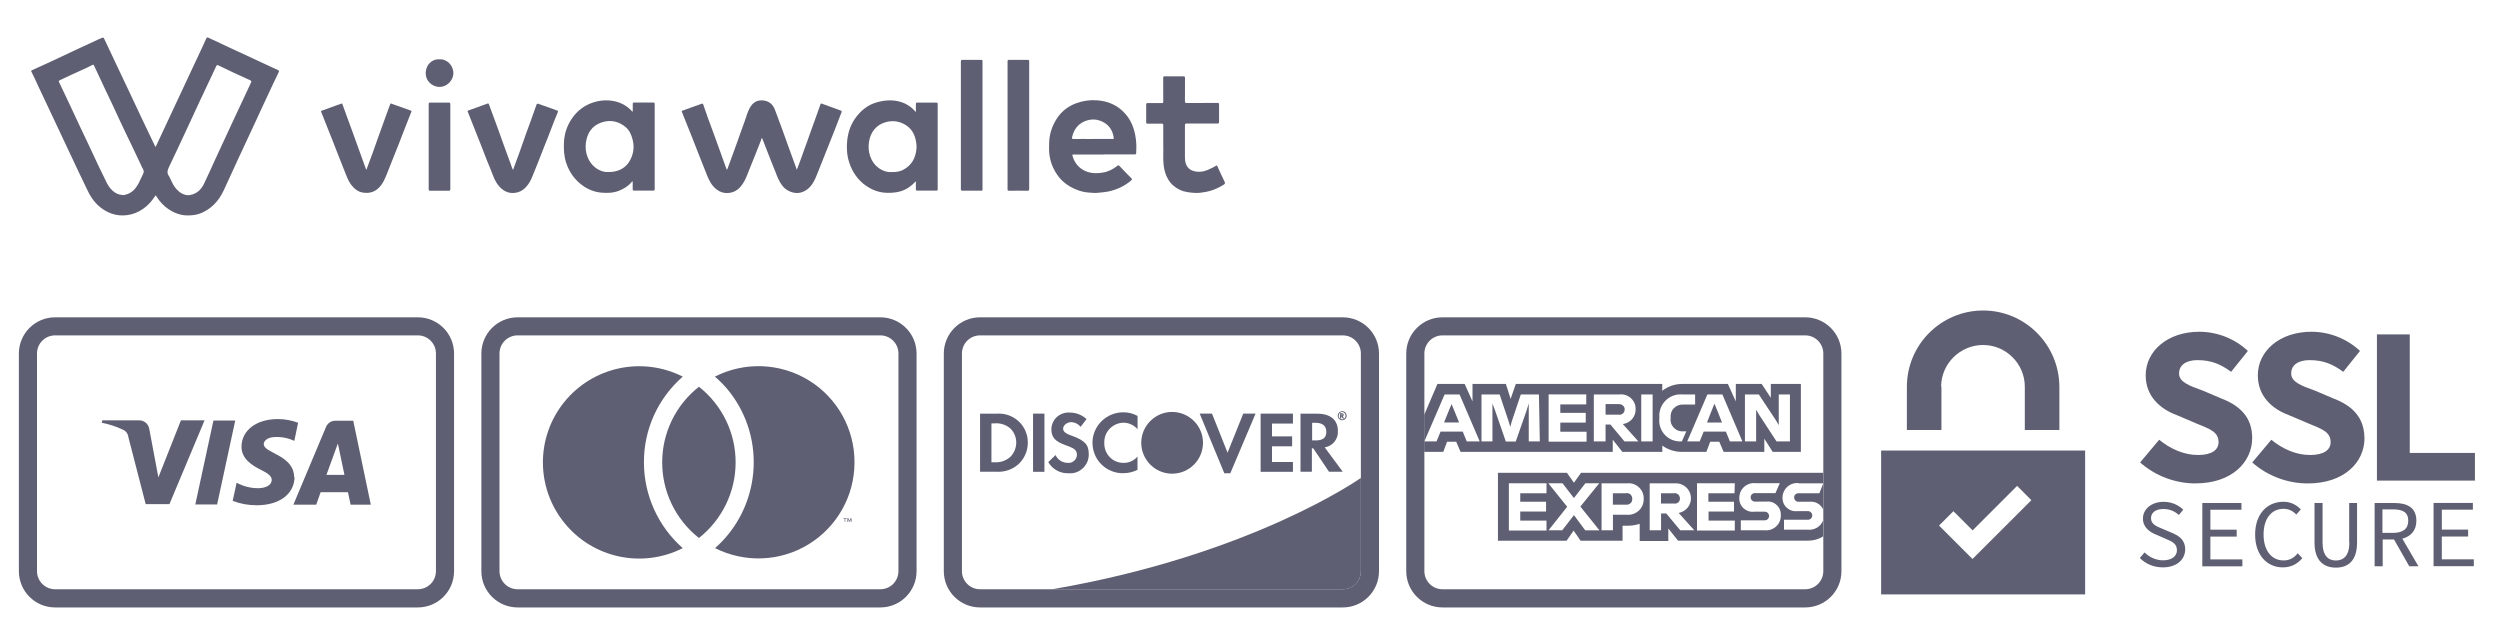 <?xml version="1.0" encoding="UTF-8"?>
<svg id="Layer_1" data-name="Layer 1" xmlns="http://www.w3.org/2000/svg" viewBox="0 0 400 100">
  <defs>
    <style>
      .cls-1, .cls-2 {
        fill: none;
      }

      .cls-3, .cls-4 {
        fill: #5e5f72;
      }

      .cls-2 {
        opacity: 0;
      }

      .cls-4 {
        fill-rule: evenodd;
      }
    </style>
  </defs>
  <g id="cirrus-outline-large">
    <rect class="cls-1" x="77.02" y="50.76" width="69.64" height="46.43" rx="5.8" ry="5.8"/>
    <path class="cls-3" d="m140.85,53.66c1.61,0,2.9,1.3,2.9,2.9v34.82c0,1.61-1.3,2.9-2.9,2.9h-58.03c-1.61,0-2.9-1.3-2.9-2.9v-34.82c0-1.61,1.3-2.9,2.9-2.9h58.03Zm0-2.89h-58.03c-3.21,0-5.8,2.6-5.8,5.8v34.82c0,3.21,2.6,5.8,5.8,5.8h58.03c3.21,0,5.8-2.6,5.8-5.8v-34.82c0-3.21-2.6-5.8-5.8-5.8Z"/>
    <g>
      <g class="cls-2">
        <rect class="cls-3" x="83.76" y="55.4" width="56.14" height="37.15"/>
      </g>
      <path class="cls-3" d="m109.24,87.7c-6.47,3.29-14.38,1.61-18.94-4.04-4.58-5.64-4.58-13.72,0-19.36s12.46-7.32,18.94-4.04c-3.96,3.46-6.24,8.46-6.21,13.72,0,5.24,2.26,10.24,6.21,13.72Z"/>
      <path class="cls-3" d="m135.24,83.51v-.49h.22v-.1h-.51v.1h.2v.49h.09,0Zm1,0v-.59h-.14l-.19.43-.17-.43h-.15v.59h.12v-.44l.17.39h.12l.15-.39v.44h.1-.03,0Z"/>
      <path class="cls-3" d="m136.72,73.98c0,5.34-2.77,10.29-7.32,13.09-4.54,2.8-10.23,3.03-14.99.63,7.26-6.42,8.27-17.41,2.29-25.04-.69-.87-1.47-1.68-2.32-2.4,4.77-2.43,10.46-2.2,15.02.59,4.56,2.8,7.34,7.77,7.32,13.12Z"/>
      <path class="cls-3" d="m111.83,86.08c-3.71-2.92-5.88-7.37-5.88-12.1s2.17-9.19,5.88-12.1c3.71,2.92,5.87,7.37,5.87,12.1s-2.17,9.17-5.87,12.1h0Z"/>
    </g>
  </g>
  <g id="discover-outline-large">
    <rect class="cls-1" x="151.01" y="50.76" width="69.64" height="46.43" rx="5.8" ry="5.8"/>
    <path class="cls-3" d="m214.84,53.66c1.61,0,2.9,1.3,2.9,2.9v34.82c0,1.61-1.3,2.9-2.9,2.9h-58.03c-1.61,0-2.9-1.3-2.9-2.9v-34.82c0-1.61,1.3-2.9,2.9-2.9h58.03Zm0-2.89h-58.03c-3.21,0-5.8,2.6-5.8,5.8v34.82c0,3.21,2.6,5.8,5.8,5.8h58.03c3.21,0,5.8-2.6,5.8-5.8v-34.82c0-3.21-2.6-5.8-5.8-5.8Z"/>
    <g>
      <path class="cls-3" d="m217.74,76.48v14.91c0,1.61-1.3,2.9-2.9,2.9h-46.54c32.04-5.49,49.44-17.82,49.44-17.82h0Z"/>
      <path class="cls-3" d="m159.47,66.19h-2.66v9.29h2.66c1.21.07,2.39-.32,3.32-1.07,1.05-.88,1.66-2.19,1.66-3.56.02-1.3-.51-2.56-1.47-3.44-.95-.88-2.24-1.33-3.53-1.22h.02,0Zm2.11,6.97c-.69.58-1.58.87-2.48.8h-.47v-6.22h.47c.88-.09,1.79.19,2.48.75.66.59,1.02,1.44,1.02,2.32s-.37,1.75-1.02,2.36h0Z"/>
      <rect class="cls-3" x="165.29" y="66.18" width="1.82" height="9.31"/>
      <path class="cls-3" d="m171.56,69.75c-1.09-.39-1.46-.68-1.46-1.17s.56-1.04,1.34-1.04c.56.03,1.1.31,1.46.75l.95-1.24c-.75-.68-1.71-1.05-2.73-1.04-.75-.05-1.47.22-2.02.71s-.87,1.21-.88,1.95c0,1.29.58,1.95,2.27,2.56.44.14.86.32,1.27.54.34.2.55.56.55.97,0,.37-.17.73-.44.98-.27.24-.64.39-1.01.34-.84,0-1.62-.47-1.97-1.25l-1.17,1.13c.69,1.17,1.95,1.85,3.3,1.78.84.07,1.66-.24,2.26-.83.61-.58.95-1.39.92-2.24,0-1.48-.59-2.15-2.66-2.92l.02.02h0Z"/>
      <path class="cls-3" d="m174.8,70.85c0,1.3.51,2.56,1.44,3.47s2.19,1.42,3.49,1.39c.8,0,1.58-.19,2.27-.54v-2.12c-.55.64-1.34,1.01-2.19,1.01-.86.02-1.68-.32-2.26-.93s-.9-1.44-.86-2.29c-.03-.83.27-1.64.86-2.24.56-.59,1.36-.95,2.19-.97.87,0,1.7.39,2.27,1.04v-2.12c-.69-.39-1.46-.58-2.24-.58-1.3-.02-2.57.49-3.51,1.41s-1.46,2.15-1.47,3.47h-.02.02Z"/>
      <polygon class="cls-3" points="196.41 72.43 193.92 66.18 191.95 66.18 195.89 75.72 196.85 75.72 200.89 66.18 198.92 66.18 196.41 72.43"/>
      <polygon class="cls-3" points="201.7 75.49 206.87 75.49 206.87 73.92 203.52 73.92 203.52 71.41 206.74 71.41 206.74 69.82 203.52 69.82 203.52 67.77 206.87 67.77 206.87 66.18 201.7 66.18 201.7 75.49"/>
      <path class="cls-3" d="m211.94,71.58c1.3-.2,2.22-1.34,2.12-2.66,0-1.73-1.21-2.73-3.29-2.73h-2.69v9.29h1.82v-3.75h.22l2.52,3.75h2.2l-2.9-3.92h0Zm-1.46-1.12h-.54v-2.81h.54c1.12,0,1.73.46,1.73,1.46s-.64,1.36-1.73,1.36h0Z"/>
      <path class="cls-3" d="m192.48,70.85c0,2.73-2.22,4.94-4.94,4.94s-4.94-2.22-4.94-4.94,2.22-4.94,4.94-4.94,4.94,2.22,4.94,4.94h0Z"/>
      <path class="cls-3" d="m214.84,66.59c.1-.03.17-.12.15-.23,0-.15-.12-.24-.31-.24h-.27v.84h.19v-.35l.26.35h.22l-.24-.37h.02,0Zm-.19-.12h0v-.2h0c.09,0,.14,0,.14.09s.03.12-.12.12h-.03l.02-.02h0Z"/>
      <path class="cls-3" d="m214.75,65.8c-.19,0-.37.08-.51.22s-.2.32-.2.51c0,.39.32.71.71.71s.71-.32.71-.71c0-.2-.08-.39-.22-.54s-.34-.22-.54-.2l.02.02h0Zm.37,1.15c-.09.1-.23.17-.37.15-.15,0-.31-.07-.41-.17s-.17-.26-.15-.41c0-.15.07-.31.15-.41.1-.1.24-.19.41-.19.15,0,.29.08.39.19.1.1.15.26.15.41,0,.17-.07.32-.19.43h0Z"/>
    </g>
  </g>
  <g id="americanexpress-outline-large">
    <rect class="cls-1" x="225" y="50.76" width="69.64" height="46.43" rx="5.8" ry="5.8"/>
    <path class="cls-3" d="m288.83,53.66c1.61,0,2.9,1.3,2.9,2.9v34.82c0,1.61-1.3,2.9-2.9,2.9h-58.03c-1.61,0-2.9-1.3-2.9-2.9v-34.82c0-1.61,1.3-2.9,2.9-2.9h58.03Zm0-2.89h-58.03c-3.21,0-5.8,2.6-5.8,5.8v34.82c0,3.21,2.6,5.8,5.8,5.8h58.03c3.21,0,5.8-2.6,5.8-5.8v-34.82c0-3.21-2.6-5.8-5.8-5.8Z"/>
    <g>
      <polygon class="cls-3" points="232.73 65.81 233.45 67.59 231.05 67.59 231.77 65.81 232.25 64.65 232.73 65.81"/>
      <path class="cls-3" d="m258.97,64.7h-2.07v1.65h2.11c.24.03.47-.03.66-.2s.27-.39.27-.63-.1-.47-.29-.64c-.19-.15-.43-.23-.68-.19h-.02,0Zm0,0h-2.07v1.65h2.11c.24.03.47-.03.66-.2s.27-.39.27-.63-.1-.47-.29-.64c-.19-.15-.43-.23-.68-.19h-.02,0Zm0,0h-2.07v1.65h2.11c.24.03.47-.03.66-.2s.27-.39.27-.63-.1-.47-.29-.64c-.19-.15-.43-.23-.68-.19h-.02,0Zm15.85,1.12l-.52-1.17h0l-.47,1.17-.7,1.78h2.37l-.68-1.78Zm0,0l-.52-1.17h0l-.47,1.17-.7,1.78h2.37l-.68-1.78Zm-15.85-1.12h-2.07v1.65h2.11c.24.03.47-.03.66-.2s.27-.39.27-.63-.1-.47-.29-.64c-.19-.15-.43-.23-.68-.19h-.02,0Zm0,0h-2.07v1.65h2.11c.24.03.47-.03.66-.2s.27-.39.27-.63-.1-.47-.29-.64c-.19-.15-.43-.23-.68-.19h-.02,0Zm15.85,1.12l-.52-1.17h0l-.47,1.17-.7,1.78h2.37l-.68-1.78Zm0,0l-.52-1.17h0l-.47,1.17-.7,1.78h2.37l-.68-1.78Zm-15.85-1.12h-2.07v1.65h2.11c.24.03.47-.03.66-.2s.27-.39.27-.63-.1-.47-.29-.64c-.19-.15-.43-.23-.68-.19h-.02,0Zm0,0h-2.07v1.65h2.11c.24.03.47-.03.66-.2s.27-.39.27-.63-.1-.47-.29-.64c-.19-.15-.43-.23-.68-.19h-.02,0Zm15.85,1.12l-.52-1.17h0l-.47,1.17-.7,1.78h2.37l-.68-1.78Zm0,0l-.52-1.17h0l-.47,1.17-.7,1.78h2.37l-.68-1.78Zm-15.85-1.12h-2.07v1.65h2.11c.24.03.47-.03.66-.2s.27-.39.27-.63-.1-.47-.29-.64c-.19-.15-.43-.23-.68-.19h-.02,0Zm0,0h-2.07v1.65h2.11c.24.03.47-.03.66-.2s.27-.39.27-.63-.1-.47-.29-.64c-.19-.15-.43-.23-.68-.19h-.02,0Zm15.85,1.12l-.52-1.17h0l-.47,1.17-.7,1.78h2.37l-.68-1.78Zm0,0l-.52-1.17h0l-.47,1.17-.7,1.78h2.37l-.68-1.78Zm-15.85-1.12h-2.07v1.65h2.11c.24.03.47-.03.66-.2s.27-.39.27-.63-.1-.47-.29-.64c-.19-.15-.43-.23-.68-.19h-.02,0Zm0,0h-2.07v1.65h2.11c.24.03.47-.03.66-.2s.27-.39.27-.63-.1-.47-.29-.64c-.19-.15-.43-.23-.68-.19h-.02,0Zm15.85,1.12l-.52-1.17h0l-.47,1.17-.7,1.78h2.37l-.68-1.78Zm0,0l-.52-1.17h0l-.47,1.17-.7,1.78h2.37l-.68-1.78Zm-15.85-1.12h-2.07v1.65h2.11c.24.03.47-.03.66-.2s.27-.39.27-.63-.1-.47-.29-.64c-.19-.15-.43-.23-.68-.19h-.02,0Zm24.36-3.27v2.22l-1.46-2.22h-4.14v2.8l-1.27-2.8h-7.16c-1.21-.03-2.39.35-3.34,1.1v-1.1h-23.43l-.83,2.4-.76-2.4h-5.34v2.8l-1.25-2.8h-4.36l-2.12,4.95v5.92h3.05l.61-1.62h1.46l.7,1.62h24.35v-1.95l1.54,1.95h6.39v-1c.95.68,2.08,1.02,3.24,1h3.81l.61-1.62h1.46l.69,1.62h6.51v-2.11l1.34,2.11h4.51v-10.87h-4.82,0Zm-48.65,9.19l-.64-1.56h-3.55l-.64,1.56h-1.95l3.24-7.51h2.39l3.22,7.51h-2.07Zm11.7,0h-1.78v-6.07h0l-.35,1.15-1.73,4.94h-1.59l-1.71-4.94-.43-1.15h0v6.07h-1.75v-7.51h2.9l1.46,4.36.24.83h0l.23-.83,1.46-4.36h2.9l.14,7.51h0Zm7.43-5.92h-4.16v1.36h4.07v1.56h-4.07v1.46h4.2v1.59h-6.07v-7.57h6.02v1.61h0Zm6.1,5.92l-2.24-2.69h-.78v2.69h-1.88v-7.51h4.1c.68-.08,1.34.15,1.83.59.51.46.78,1.1.76,1.78.03,1.19-.86,2.22-2.05,2.37l2.49,2.77h-2.26.03Zm4.51,0h-1.82v-7.51h1.82v7.51Zm4.68,0h-.12c-.98.05-1.93-.32-2.6-1.04s-1-1.68-.88-2.66v-.1c-.09-1,.26-1.97.95-2.69s1.66-1.09,2.66-1.02h2.11v1.62h-1.95c-.55-.03-1.09.2-1.46.59-.39.39-.56.95-.51,1.49v.1c-.08.55.1,1.1.49,1.51s.92.63,1.47.59h.55l-.7,1.59h-.02v.02h0Zm7.68,0l-.64-1.56h-3.55l-.64,1.56h-1.99l3.22-7.51h2.4l3.2,7.51h-2,0Zm9.58,0h-2.12l-2.77-4.24-.49-.83h0v5.07h-1.79v-7.51h2.22l2.68,4.05.51.86h0v-4.91h1.79v7.51s-.02,0-.02,0Zm-12.05-5.97h0l-.47,1.17-.7,1.78h2.37l-.7-1.78-.47-1.17h-.02Zm-15.4,0h-2v1.65h2.11c.24.03.47-.03.66-.2s.27-.39.27-.63-.12-.46-.31-.61-.43-.22-.66-.19l-.07-.05-.02.02h0Zm0,0h-2v1.65h2.11c.24.03.47-.03.66-.2s.27-.39.27-.63-.12-.46-.31-.61-.43-.22-.66-.19l-.07-.05-.02.02h0Zm15.87,1.13l-.46-1.12h0l-.47,1.17-.7,1.78h2.37l-.71-1.82h-.02Zm0,0l-.46-1.12h0l-.47,1.17-.7,1.78h2.37l-.71-1.82h-.02Zm-15.82-1.09h-2.07v1.65h2.11c.24.03.47-.03.66-.2s.27-.39.27-.63-.1-.47-.29-.64c-.19-.15-.43-.23-.68-.19h-.02,0Zm0,0h-2.07v1.65h2.11c.24.03.47-.03.66-.2s.27-.39.27-.63-.1-.47-.29-.64c-.19-.15-.43-.23-.68-.19h-.02,0Zm15.85,1.12l-.52-1.17h0l-.47,1.17-.7,1.78h2.37l-.68-1.78Zm0,0l-.52-1.17h0l-.47,1.17-.7,1.78h2.37l-.68-1.78Zm-15.85-1.12h-2.07v1.65h2.11c.24.03.47-.03.66-.2s.27-.39.27-.63-.1-.47-.29-.64c-.19-.15-.43-.23-.68-.19h-.02,0Zm0,0h-2.07v1.65h2.11c.24.03.47-.03.66-.2s.27-.39.27-.63-.1-.47-.29-.64c-.19-.15-.43-.23-.68-.19h-.02,0Zm15.85,1.12l-.52-1.17h0l-.47,1.17-.7,1.78h2.37l-.68-1.78Zm0,0l-.52-1.17h0l-.47,1.17-.7,1.78h2.37l-.68-1.78Zm-15.85-1.12h-2.07v1.65h2.11c.24.03.47-.03.66-.2s.27-.39.27-.63-.1-.47-.29-.64c-.19-.15-.43-.23-.68-.19h-.02,0Zm0,0h-2.07v1.65h2.11c.24.03.47-.03.66-.2s.27-.39.27-.63-.1-.47-.29-.64c-.19-.15-.43-.23-.68-.19h-.02,0Zm15.85,1.12l-.52-1.17h0l-.47,1.17-.7,1.78h2.37l-.68-1.78Zm0,0l-.52-1.17h0l-.47,1.17-.7,1.78h2.37l-.68-1.78Zm-15.85-1.12h-2.07v1.65h2.11c.24.03.47-.03.66-.2s.27-.39.27-.63-.1-.47-.29-.64c-.19-.15-.43-.23-.68-.19h-.02,0Zm0,0h-2.07v1.65h2.11c.24.03.47-.03.66-.2s.27-.39.27-.63-.1-.47-.29-.64c-.19-.15-.43-.23-.68-.19h-.02,0Zm0,0h-2.07v1.65h2.11c.24.03.47-.03.66-.2s.27-.39.27-.63-.1-.47-.29-.64c-.19-.15-.43-.23-.68-.19h-.02,0Zm0,0h-2.07v1.65h2.11c.24.03.47-.03.66-.2s.27-.39.27-.63-.1-.47-.29-.64c-.19-.15-.43-.23-.68-.19h-.02,0Zm0,0h-2.07v1.65h2.11c.24.03.47-.03.66-.2s.27-.39.27-.63-.1-.47-.29-.64c-.19-.15-.43-.23-.68-.19h-.02,0Z"/>
      <path class="cls-3" d="m260.21,78.92h-2.14v1.83h2.14c.24.02.49-.08.68-.24s.27-.41.27-.68c.02-.26-.08-.51-.26-.69s-.43-.27-.69-.24c0,0,0,.02,0,.02Zm0,0h-2.14v1.83h2.14c.24.02.49-.08.68-.24s.27-.41.27-.68c.02-.26-.08-.51-.26-.69s-.43-.27-.69-.24c0,0,0,.02,0,.02Zm0,0h-2.14v1.83h2.14c.24.02.49-.08.68-.24s.27-.41.27-.68c.02-.26-.08-.51-.26-.69s-.43-.27-.69-.24c0,0,0,.02,0,.02Zm7.66,0h-2.11v1.65h2.11c.23.03.47-.03.64-.19.19-.15.27-.39.27-.61,0-.24-.09-.47-.26-.64-.19-.17-.43-.24-.66-.22,0,0,0,0,0,0Zm0,0h-2.11v1.65h2.11c.23.03.47-.03.64-.19.19-.15.27-.39.27-.61,0-.24-.09-.47-.26-.64-.19-.17-.43-.24-.66-.22,0,0,0,0,0,0Zm-7.66,0h-2.14v1.83h2.14c.24.02.49-.08.68-.24s.27-.41.27-.68c.02-.26-.08-.51-.26-.69s-.43-.27-.69-.24c0,0,0,.02,0,.02Zm0,0h-2.14v1.83h2.14c.24.02.49-.08.68-.24s.27-.41.27-.68c.02-.26-.08-.51-.26-.69s-.43-.27-.69-.24c0,0,0,.02,0,.02Zm7.66,0h-2.11v1.65h2.11c.23.03.47-.03.64-.19.19-.15.27-.39.27-.61,0-.24-.09-.47-.26-.64-.19-.17-.43-.24-.66-.22,0,0,0,0,0,0Zm23.21,0h-3.29c-.19-.02-.37.05-.51.17s-.22.31-.22.49.08.39.22.51c.14.14.32.2.52.19h1.73c.92-.1,1.8.39,2.19,1.25v-4.16l-.63,1.56h-.02,0Zm-23.14,0h-2.17v1.65h2.11c.23.03.47-.03.64-.19.19-.15.27-.39.27-.61,0-.24-.09-.47-.26-.64-.19-.17-.43-.24-.66-.22h.08-.02s0,0,0,0Zm-7.66,0h-2.22v1.83h2.14c.24.02.49-.08.68-.24s.27-.41.27-.68c.02-.26-.08-.51-.26-.69s-.43-.27-.69-.24h.08s0,.02,0,.02Zm27.56-1.59h3.87v-1.68h-38.75l-1.13,1.59-1.12-1.59h-11.04v10.87h10.98l1.13-1.62,1.12,1.62h6.71v-2.4h.75c.68,0,1.34-.1,1.99-.31v2.75h4.58v-2l1.56,1.95h20.77c.86,0,1.7-.22,2.43-.68v-2.54c-.39.97-1.37,1.56-2.42,1.46h-3.83v-1.59h3.83c.39,0,.69-.31.69-.69s-.31-.69-.69-.69h-1.71c-.63.08-1.24-.14-1.7-.56-.46-.43-.69-1.04-.66-1.66.02-.66.31-1.27.8-1.7s1.15-.63,1.79-.56l.05.05v-.02h0Zm-40.4,1.59h-4.2v1.36h4.13v1.56h-4.13v1.46h4.2v1.59h-6.02v-7.57h6.02v1.61h0Zm6.19,5.92l-1.8-2.42-1.87,2.42h-2.19l2.98-3.76-3.02-3.76h2.27l1.83,2.37,1.83-2.37h2.22l-3.02,3.73,3.05,3.8h-2.31.03,0Zm6.7-2.48h-2.26v2.48h-1.82v-7.51h4.13c.69-.07,1.36.19,1.85.64.51.47.78,1.13.76,1.8.03.7-.23,1.41-.75,1.9-.51.49-1.21.75-1.93.69h.03,0Zm8.51,2.48l-2.24-2.69h-.83v2.69h-1.82v-7.51h4.08c1.25-.07,2.36.86,2.51,2.11s-.7,2.4-1.95,2.63l2.49,2.77h-2.26.02Zm8.7-5.92h-4.2v1.36h4.1v1.56h-4.07v1.46h4.2v1.59h-6.05v-7.57h6.05l-.05,1.59.02.02h0Zm4.77,5.92h-3.78v-1.59h3.83c.39,0,.69-.31.69-.69s-.31-.69-.69-.69h-1.71c-.63.08-1.24-.14-1.7-.56-.46-.43-.69-1.04-.66-1.66,0-.68.27-1.3.78-1.76.49-.44,1.17-.66,1.82-.58h3.88l-.7,1.59h-3.24c-.19-.02-.37.05-.51.17s-.22.31-.22.49.08.39.22.51c.14.14.32.2.52.19h1.75c.61-.08,1.22.1,1.68.54.46.41.69,1.02.66,1.64.02.68-.24,1.33-.75,1.79-.49.46-1.17.69-1.83.61h-.05v.03h0Zm-14.51-5.92h-2.03v1.65h2.11c.23.03.47-.03.64-.19.19-.15.27-.39.27-.61,0-.24-.09-.47-.26-.64-.19-.17-.43-.24-.66-.22,0,0-.08,0-.08,0Zm-7.65,0h-2.08v1.83h2.14c.24.02.49-.08.68-.24s.27-.41.27-.68c.02-.26-.08-.51-.26-.69s-.43-.27-.69-.24h-.08l.02.02s0,0,0,0Zm0,0h-2.08v1.83h2.14c.24.02.49-.08.68-.24s.27-.41.27-.68c.02-.26-.08-.51-.26-.69s-.43-.27-.69-.24h-.08l.02.02s0,0,0,0Zm7.65,0h-2.03v1.65h2.11c.23.03.47-.03.64-.19.19-.15.27-.39.27-.61,0-.24-.09-.47-.26-.64-.19-.17-.43-.24-.66-.22,0,0-.08,0-.08,0Zm0,0h-2.03v1.65h2.11c.23.03.47-.03.64-.19.19-.15.27-.39.27-.61,0-.24-.09-.47-.26-.64-.19-.17-.43-.24-.66-.22,0,0-.08,0-.08,0Zm-7.65,0h-2.08v1.83h2.14c.24.02.49-.08.68-.24s.27-.41.27-.68c.02-.26-.08-.51-.26-.69s-.43-.27-.69-.24h-.08l.02.02s0,0,0,0Zm0,0h-2.08v1.83h2.14c.24.02.49-.08.68-.24s.27-.41.27-.68c.02-.26-.08-.51-.26-.69s-.43-.27-.69-.24h-.08l.02.02s0,0,0,0Zm7.65,0h-2.03v1.65h2.11c.23.03.47-.03.64-.19.19-.15.27-.39.27-.61,0-.24-.09-.47-.26-.64-.19-.17-.43-.24-.66-.22,0,0-.08,0-.08,0Zm0,0h-2.03v1.65h2.11c.23.03.47-.03.64-.19.19-.15.27-.39.27-.61,0-.24-.09-.47-.26-.64-.19-.17-.43-.24-.66-.22,0,0-.08,0-.08,0Zm-7.65,0h-2.08v1.83h2.14c.24.02.49-.08.68-.24s.27-.41.27-.68c.02-.26-.08-.51-.26-.69s-.43-.27-.69-.24h-.08l.02.02s0,0,0,0Z"/>
    </g>
  </g>
  <g id="visa-outline-large">
    <rect class="cls-1" x="3.01" y="50.76" width="69.64" height="46.43" rx="5.8" ry="5.8"/>
    <path class="cls-3" d="m66.85,53.66c1.61,0,2.9,1.3,2.9,2.9v34.82c0,1.61-1.3,2.9-2.9,2.9H8.82c-1.61,0-2.9-1.3-2.9-2.9v-34.82c0-1.61,1.3-2.9,2.9-2.9h58.03-.02,0Zm0-2.89H8.82c-3.21,0-5.8,2.6-5.8,5.8v34.82c0,3.21,2.6,5.8,5.8,5.8h58.03c3.21,0,5.8-2.6,5.8-5.8v-34.82c0-3.21-2.6-5.8-5.8-5.8h-.02,0Z"/>
    <path class="cls-3" d="m37.64,67.28l-2.9,13.43h-3.49l2.9-13.43h3.49Zm14.59,8.7l1.83-5.03,1.05,5.03h-2.89,0Zm3.88,4.77h3.22l-2.81-13.43h-2.9c-.64,0-1.21.39-1.46,1l-5.22,12.43h3.66l.7-2h4.37s.43,2,.43,2Zm-9.05-4.36c0-3.61-4.86-3.87-4.86-5.32,0-.47.46-1,1.46-1.12,1.17-.12,2.36.09,3.43.59l.61-2.9c-1.04-.39-2.14-.59-3.26-.59-3.43,0-5.8,1.83-5.8,4.44,0,1.93,1.73,3,3.03,3.64s1.82,1.09,1.8,1.66c0,.9-1.07,1.3-2.08,1.32-1.24.02-2.44-.29-3.53-.87l-.63,2.9c1.22.47,2.54.71,3.85.7,3.64,0,6.04-1.8,6.05-4.59m-14.39-9.02l-5.63,13.43h-3.8l-2.77-10.72c-.05-.51-.37-.97-.83-1.17-1.09-.52-2.24-.9-3.43-1.13l.09-.39h5.9c.8,0,1.48.58,1.61,1.36l1.46,7.77,3.61-9.13h3.78v-.02h0Z"/>
  </g>
  <path id="Layer" class="cls-4" d="m300.98,72.09h32.64v23.01h-32.64v-23.01Zm9.26,11.99l5.36,5.36,9.42-9.41-2.28-2.29-7.12,7.12-3.07-3.07-2.28,2.28h0Zm.39-22.2v6.92h-5.53v-6.92c0-6.73,5.47-12.2,12.2-12.2s12.17,5.47,12.2,12.2v6.92h-5.53v-6.92c0-3.68-3-6.68-6.68-6.68s-6.71,3-6.71,6.68h.05Zm40.68,15.47c-3.16,0-6.39-1.14-8.89-3.36l3.05-3.63c1.77,1.45,3.95,2.44,6.21,2.44s3.29-.86,3.29-2.05c0-1.66-1.39-2.11-3.63-3.03l-3.03-1.29c-2.63-.97-5-2.97-5-6.39,0-3.89,3.52-6.96,8.57-6.96,2.84,0,5.66,1.08,7.78,3.07l-2.68,3.34c-1.64-1.18-3.1-1.87-5.39-1.87-1.77,0-2.94.76-2.94,2.13s1.58,1.95,3.83,2.76l2.84,1.21c3.08,1.16,5.03,3.05,5.03,6.36,0,3.86-3.26,7.26-9.05,7.26h0Zm27.01-7.26c0,3.89-3.26,7.26-9.07,7.26-3.16,0-6.39-1.14-8.89-3.36l3.05-3.63c1.77,1.45,3.94,2.44,6.2,2.44s3.29-.86,3.29-2.05c0-1.66-1.39-2.11-3.63-3.03l-3.03-1.29c-2.63-.97-4.99-2.97-4.99-6.39,0-3.89,3.52-6.96,8.57-6.96,2.84,0,5.66,1.08,7.78,3.07l-2.68,3.34c-1.63-1.18-3.1-1.87-5.39-1.87-1.77,0-2.94.76-2.94,2.13s1.58,1.95,3.83,2.76l2.84,1.21c3.1,1.16,5.02,3.05,5.05,6.36h0Zm17.67,2.36v4.45h-15.68v-23.4h5.25v18.97h10.42,0Zm-46.36,15.44c0,1.61-1.33,2.89-3.58,2.89-1.49,0-2.76-.58-3.68-1.5l.76-.89c.76.76,1.81,1.26,2.97,1.26,1.39,0,2.21-.66,2.21-1.61,0-1.08-.79-1.39-1.81-1.84l-1.45-.63c-1-.39-2.18-1.13-2.18-2.6,0-1.55,1.4-2.68,3.32-2.68,1.29,0,2.39.53,3.13,1.26l-.69.84c-.69-.58-1.45-.95-2.5-.95-1.18,0-1.97.55-1.97,1.48,0,.98.95,1.32,1.81,1.68l1.42.6c1.24.5,2.24,1.18,2.24,2.68h0v.02h0Zm4.02,1.61h5.13v1.11h-6.41v-10.13h6.26v1.08h-4.97v3.19h4.21v1.11h-4.21v3.66h0Zm13.99-.98l.73.79c-.79.92-1.79,1.47-3.13,1.47-2.5,0-4.42-1.95-4.42-5.25s1.92-5.25,4.55-5.25c1.21,0,2.18.58,2.76,1.24l-.73.81c-.5-.55-1.18-.92-2.03-.92-1.95,0-3.2,1.58-3.2,4.11s1.26,4.15,3.2,4.15c.95,0,1.66-.39,2.26-1.14h0Zm8.23-1.71v-6.33h1.26v6.32c0,2.91-1.42,4.02-3.39,4.02s-3.42-1.13-3.42-4.02v-6.32h1.29v6.33c0,2.11.92,2.87,2.13,2.87s2.16-.76,2.16-2.87c0,0-.03,0-.03,0Zm8.5-.63l2.58,4.42h-1.47l-2.44-4.29h-1.81v4.29h-1.29v-10.12h3.16c2.06,0,3.52.73,3.52,2.84,0,1.58-.92,2.52-2.24,2.87h0Zm.95-2.87c0-1.34-.87-1.81-2.45-1.81h-1.68v3.76h1.68c1.58,0,2.45-.63,2.45-1.95Zm5.36,6.18h5.13v1.1h-6.44v-10.12h6.29v1.08h-4.97v3.19h4.21v1.1h-4.21v3.66h0Z"/>
  <g>
    <path class="cls-3" d="m5,11.29c.81-.37,1.61-.73,2.41-1.1,1.78-.83,3.56-1.66,5.34-2.5,1.04-.49,2.08-.97,3.13-1.45.08-.04.17-.06.25-.1.42-.19.42-.19.62.23.98,2.07,1.97,4.15,2.94,6.22.41.87.81,1.74,1.23,2.6.6,1.24,1.17,2.49,1.76,3.74.69,1.46,1.38,2.91,2.08,4.36.03.06.04.16.12.16.09,0,.09-.09.12-.15.34-.71.66-1.43,1-2.14.54-1.16,1.08-2.31,1.62-3.47.5-1.06.99-2.12,1.49-3.18,1.08-2.3,2.15-4.6,3.23-6.9.22-.48.45-.96.66-1.44.08-.19.18-.22.36-.13,1.35.64,2.7,1.27,4.06,1.9,2.35,1.09,4.7,2.19,7.05,3.27.18.08.21.16.13.32-.31.63-.61,1.26-.91,1.9-.7,1.49-1.39,2.97-2.08,4.46-.43.91-.84,1.83-1.27,2.75-.69,1.49-1.39,2.97-2.08,4.46-.64,1.39-1.28,2.79-1.92,4.18-.39.85-.75,1.71-1.29,2.48-.73,1.03-1.67,1.82-2.83,2.32-.68.29-1.41.39-2.16.39-1.16,0-2.18-.38-3.12-1.02-.79-.54-1.43-1.23-1.92-2.05-.1-.16-.13-.16-.23,0-.51.8-1.14,1.5-1.93,2.04-.76.52-1.59.86-2.52.98-.84.11-1.66.04-2.45-.23-.68-.23-1.3-.59-1.87-1.05-1.02-.82-1.67-1.89-2.2-3.06-.39-.85-.81-1.68-1.21-2.52-.71-1.49-1.41-2.99-2.11-4.48-.39-.83-.78-1.66-1.17-2.49-.71-1.5-1.42-3-2.12-4.5-.38-.8-.76-1.61-1.14-2.41-.35-.76-.68-1.52-1.07-2.26,0-.05,0-.11,0-.16Zm14.6,19.92c.08,0,.16.01.24,0,.12-.02.23-.05.35-.09.96-.27,1.55-.97,2-1.81.24-.46.43-.95.67-1.41.16-.31.2-.58,0-.88-.13-.19-.2-.42-.3-.62-.85-1.76-1.66-3.55-2.53-5.3-.62-1.26-1.19-2.54-1.78-3.81-.43-.91-.87-1.82-1.3-2.74-.64-1.35-1.28-2.71-1.91-4.07-.07-.16-.14-.15-.27-.08-.45.23-.9.46-1.36.66-1.29.57-2.57,1.18-3.85,1.78-.21.1-.16.18-.1.32.55,1.15,1.09,2.3,1.64,3.46.55,1.18,1.1,2.36,1.65,3.53.42.89.85,1.78,1.27,2.67.54,1.15,1.07,2.3,1.61,3.44.45.94.91,1.87,1.36,2.81.25.52.55,1,.98,1.4.46.43.99.7,1.64.73Zm10.53,0c.08,0,.17.03.24,0,.11-.06.24-.05.35-.08.93-.27,1.52-.91,1.92-1.73.66-1.36,1.27-2.75,1.9-4.12.68-1.47,1.36-2.95,2.05-4.42.43-.93.87-1.86,1.3-2.79.75-1.61,1.5-3.23,2.26-4.83.11-.24.07-.32-.15-.41-.92-.41-1.84-.84-2.76-1.27-.76-.35-1.51-.72-2.26-1.08-.19-.09-.29-.11-.4.13-.43.96-.9,1.92-1.35,2.88-.48,1.01-.95,2.03-1.43,3.04-.64,1.37-1.27,2.74-1.9,4.1-.95,2.03-1.88,4.06-2.86,6.08-.26.54-.37,1,.02,1.5.07.09.1.21.15.31.28.59.54,1.19.98,1.69.52.59,1.14.99,1.94,1.03Z"/>
    <path class="cls-3" d="m127.5,27.14c.17-.44.34-.87.5-1.31.19-.52.38-1.04.56-1.57.2-.54.39-1.08.59-1.62.18-.5.35-1,.53-1.5.21-.59.43-1.17.64-1.76.32-.9.65-1.8.96-2.7.04-.11.05-.15.2-.1.96.36,1.93.7,2.89,1.05.35.13.35.12.22.48-.42,1.08-.83,2.17-1.26,3.25-.48,1.2-.95,2.39-1.43,3.59-.36.89-.7,1.79-1.06,2.67-.23.57-.45,1.15-.78,1.67-.49.77-1.13,1.33-2.04,1.54-.99.23-2.22-.29-2.84-1.11-.52-.68-.83-1.45-1.12-2.24-.25-.66-.52-1.3-.78-1.95-.28-.71-.56-1.43-.84-2.15-.17-.42-.33-.85-.5-1.28-.17.07-.15.24-.19.37-.6,1.51-1.19,3.03-1.81,4.54-.34.85-.63,1.72-1.16,2.49-.47.68-1.08,1.17-1.89,1.33-.82.16-1.58-.01-2.26-.54-.77-.6-1.19-1.43-1.53-2.31-.47-1.18-.93-2.35-1.4-3.53-.33-.84-.66-1.69-.99-2.53-.44-1.1-.88-2.19-1.32-3.29-.1-.25-.18-.5-.29-.74-.06-.12,0-.15.09-.18.58-.21,1.15-.42,1.73-.63.45-.16.9-.31,1.35-.48.14-.05.2-.02.24.1.27.77.53,1.55.81,2.32.3.82.61,1.64.91,2.46.37,1,.73,2.01,1.09,3.02.3.84.6,1.69.91,2.53.01.04.05.07.07.11.03-.03.07-.05.08-.09.15-.38.29-.77.43-1.16.19-.52.38-1.04.57-1.57.2-.54.39-1.08.59-1.63.18-.5.35-1,.53-1.5.21-.6.43-1.19.65-1.79.26-.71.44-1.46.81-2.13.48-.87,1.17-1.3,2.15-1.2.91.09,1.55.61,1.88,1.49.4,1.11.82,2.21,1.23,3.31.35.95.67,1.9,1.02,2.85.36,1,.73,2.01,1.1,3.01.05.13.09.26.13.39.02,0,.04,0,.06,0Z"/>
    <path class="cls-3" d="m104.75,23.45c0,2.26,0,4.52,0,6.78,0,.22-.06.28-.28.27-1-.01-2-.01-3,0-.19,0-.24-.05-.24-.24.01-.36,0-.72,0-1.09,0-.05.03-.11-.04-.14-.06-.02-.09.04-.12.08-.54.68-1.26,1.1-2.06,1.42-.92.36-1.88.37-2.82.29-1.1-.1-2.12-.51-3.02-1.17-1.24-.91-2.08-2.11-2.57-3.56-.36-1.07-.42-2.18-.37-3.29.06-1.37.47-2.63,1.23-3.77.86-1.29,2.02-2.19,3.52-2.66.8-.25,1.61-.36,2.44-.3,1.44.1,2.69.63,3.68,1.71.03.03.03.09.09.07.07-.02.05-.09.05-.13,0-.36,0-.72,0-1.09,0-.15.02-.22.2-.22,1.03,0,2.07.01,3.1,0,.22,0,.21.11.21.26,0,2.26,0,4.52,0,6.78Zm-7.49,4.07c1.48.05,2.67-.52,3.35-1.55.73-1.12.94-2.35.6-3.66-.19-.75-.5-1.45-1.09-1.96-1.14-.96-2.46-1.24-3.87-.76-1.61.54-2.35,1.82-2.52,3.35-.08.73,0,1.48.28,2.19.27.66.66,1.22,1.21,1.66.63.5,1.37.76,2.05.73Z"/>
    <path class="cls-3" d="m146.54,17.92c0-.44,0-.85,0-1.26,0-.18.03-.24.23-.24,1.02,0,2.03,0,3.05,0,.18,0,.21.06.21.22,0,4.55,0,9.09,0,13.64,0,.17-.05.22-.22.22-1.02,0-2.03,0-3.05,0-.17,0-.23-.03-.22-.21.01-.37,0-.74,0-1.11,0-.05.03-.11-.04-.14-.08-.02-.07.06-.1.09-.79.84-1.72,1.41-2.87,1.61-.66.12-1.33.14-1.99.09-1.07-.09-2.06-.48-2.95-1.09-1.34-.93-2.21-2.2-2.71-3.73-.38-1.14-.45-2.32-.33-3.5.14-1.4.6-2.71,1.47-3.83.77-.99,1.71-1.78,2.93-2.2.93-.32,1.87-.47,2.85-.41,1.45.1,2.7.66,3.66,1.78.02.02.04.03.1.08Zm-3.81,9.6c.68.03,1.28-.08,1.82-.37,1.31-.7,1.94-1.86,2.08-3.3.05-.57-.02-1.13-.17-1.68-.24-.9-.71-1.63-1.51-2.14-.96-.61-1.99-.79-3.1-.52-1.63.38-2.59,1.67-2.81,3.18-.11.77-.08,1.56.19,2.32.25.72.66,1.33,1.24,1.78.67.52,1.45.8,2.25.74Z"/>
    <path class="cls-3" d="m176.67,24.72c-1.62,0-3.24,0-4.86,0-.28,0-.27.02-.19.28.2.66.52,1.25,1.04,1.72.56.51,1.21.81,1.95.93.6.1,1.19.06,1.79-.03.91-.14,1.68-.53,2.38-1.09.15-.12.23-.08.37.06.6.65,1.22,1.29,1.85,1.91.17.17.13.26-.03.39-1.09.92-2.35,1.49-3.74,1.77-.49.1-1,.12-1.5.18-.51.07-1.02,0-1.52-.03-.69-.05-1.36-.21-2.01-.48-.65-.27-1.26-.59-1.81-1.04-.86-.69-1.47-1.54-1.92-2.53-.27-.6-.44-1.23-.54-1.86-.11-.65-.08-1.31-.07-1.97.03-1.56.52-2.97,1.42-4.23.74-1.03,1.73-1.75,2.94-2.19,1.04-.38,2.09-.53,3.19-.47,1.84.11,3.43.78,4.66,2.19.6.68,1.02,1.46,1.3,2.33.23.72.36,1.45.42,2.21.05.57.02,1.13,0,1.7,0,.19-.07.23-.25.23-1.62,0-3.24,0-4.86,0Zm-1.8-2.49c1.03,0,2.05,0,3.08,0,.19,0,.35,0,.22-.26-.01-.02,0-.05,0-.08-.15-.94-.62-1.71-1.41-2.21-1.02-.65-2.13-.74-3.25-.26-1.11.48-1.72,1.39-1.98,2.54-.04.17,0,.28.24.28,1.03-.02,2.07,0,3.1,0Z"/>
    <path class="cls-3" d="m186.12,23.23c0-1.21,0-2.19,0-3.17,0-.21-.04-.28-.27-.28-.73.02-1.47,0-2.2.01-.19,0-.26-.03-.26-.24.01-.94.01-1.87,0-2.81,0-.2.06-.25.25-.25.75.01,1.5,0,2.26,0,.18,0,.22-.05.22-.22,0-1.26,0-2.52-.01-3.79,0-.23.07-.27.28-.27.97.01,1.95.01,2.92,0,.22,0,.3.04.29.28-.01,1.23,0,2.45-.01,3.68,0,.27.08.31.33.31,1.62-.01,3.24,0,4.86-.01.23,0,.28.06.27.28-.01.9-.01,1.8,0,2.7,0,.25-.04.32-.31.32-1.62-.01-3.24,0-4.86-.01-.24,0-.29.07-.29.3.01,1.71,0,3.42,0,5.14,0,.67.13,1.29.65,1.77.29.27.64.38,1.01.46.92.18,1.74-.09,2.54-.5.25-.13.52-.23.75-.4.11-.08.17-.09.25.09.36.81.74,1.61,1.13,2.42.11.22.12.36-.12.51-.89.54-1.82.97-2.84,1.15-.55.1-1.12.19-1.68.17-.85-.04-1.71-.13-2.49-.49-.77-.36-1.41-.9-1.86-1.64-.45-.75-.68-1.56-.76-2.43-.11-1.11,0-2.22-.05-3.09Z"/>
    <path class="cls-3" d="m82.09,27.18c.36-.96.71-1.91,1.05-2.86.34-.96.66-1.93,1.01-2.88.56-1.5,1.1-3.01,1.63-4.53.13-.37.14-.38.53-.24.93.33,1.85.65,2.77.99.14.05.26.09.16.32-.38.88-.72,1.77-1.06,2.66-.36.97-.75,1.92-1.13,2.88-.53,1.35-1.05,2.71-1.6,4.05-.27.66-.51,1.34-.94,1.93-.49.67-1.08,1.16-1.9,1.32-.81.16-1.57,0-2.24-.53-.7-.56-1.14-1.29-1.45-2.12-.31-.82-.65-1.62-.98-2.43-.32-.8-.62-1.61-.94-2.42-.3-.76-.6-1.51-.9-2.27-.42-1.07-.84-2.14-1.27-3.2-.04-.09-.03-.12.07-.16,1.03-.37,2.06-.74,3.08-1.11.15-.05.2-.04.26.13.47,1.31.96,2.61,1.44,3.92.35.96.69,1.93,1.04,2.9.35.97.71,1.93,1.06,2.89.09.25.15.51.29.75Z"/>
    <path class="cls-3" d="m58.64,27.13c.21-.57.41-1.13.62-1.69.27-.73.56-1.46.8-2.2.2-.61.42-1.22.65-1.83.43-1.18.84-2.37,1.28-3.54.15-.4.31-.8.44-1.2.04-.13.07-.13.18-.09,1.03.38,2.07.75,3.11,1.11.21.07.09.21.06.29-.26.69-.54,1.36-.81,2.05-.41,1.04-.8,2.08-1.21,3.12-.47,1.2-.95,2.4-1.43,3.59-.3.75-.57,1.52-.95,2.25-.34.65-.8,1.22-1.46,1.57-.36.19-.76.29-1.19.3-.63.01-1.2-.1-1.71-.47-.69-.5-1.14-1.19-1.46-1.95-.39-.92-.73-1.86-1.11-2.79-.44-1.07-.83-2.15-1.26-3.22-.6-1.51-1.2-3.02-1.8-4.52-.05-.13-.03-.16.09-.2.83-.3,1.65-.6,2.48-.9.21-.08.43-.12.63-.22.14-.07.17,0,.2.09.25.69.5,1.38.75,2.07.3.83.61,1.66.91,2.48.36.98.71,1.96,1.06,2.94.34.95.68,1.9,1.03,2.85.01.04.02.11.11.12Z"/>
    <path class="cls-3" d="m153.74,20.06c0-3.4,0-6.8,0-10.19,0-.23.05-.29.29-.29.98.01,1.96.01,2.94,0,.19,0,.23.05.23.23,0,6.82,0,13.64,0,20.47,0,.18-.04.24-.23.23-.99,0-1.98-.01-2.97,0-.22,0-.26-.07-.26-.27,0-3.4,0-6.8,0-10.19Z"/>
    <path class="cls-3" d="m164.67,20.03c0,3.39,0,6.78,0,10.17,0,.24-.04.33-.31.32-.97-.02-1.95-.01-2.92,0-.19,0-.23-.05-.23-.23,0-6.82,0-13.64,0-20.47,0-.18.03-.24.23-.24.99.01,1.98.01,2.97,0,.24,0,.26.08.26.28,0,3.39,0,6.78,0,10.17Z"/>
    <path class="cls-3" d="m72.05,23.45c0,2.26,0,4.52,0,6.78,0,.24-.06.29-.29.29-.97-.01-1.95-.01-2.92,0-.2,0-.25-.05-.25-.25,0-4.54,0-9.08,0-13.62,0-.19.06-.23.24-.23.99,0,1.98,0,2.97,0,.19,0,.25.04.25.24,0,2.26,0,4.52,0,6.78Z"/>
    <path class="cls-3" d="m70.32,9.49c1.22-.07,2.26,1.01,2.22,2.3-.03,1.03-1.02,2.21-2.39,2.11-.97-.07-2.13-.91-2.03-2.38.07-1.05.87-2.1,2.2-2.03Z"/>
  </g>
</svg>